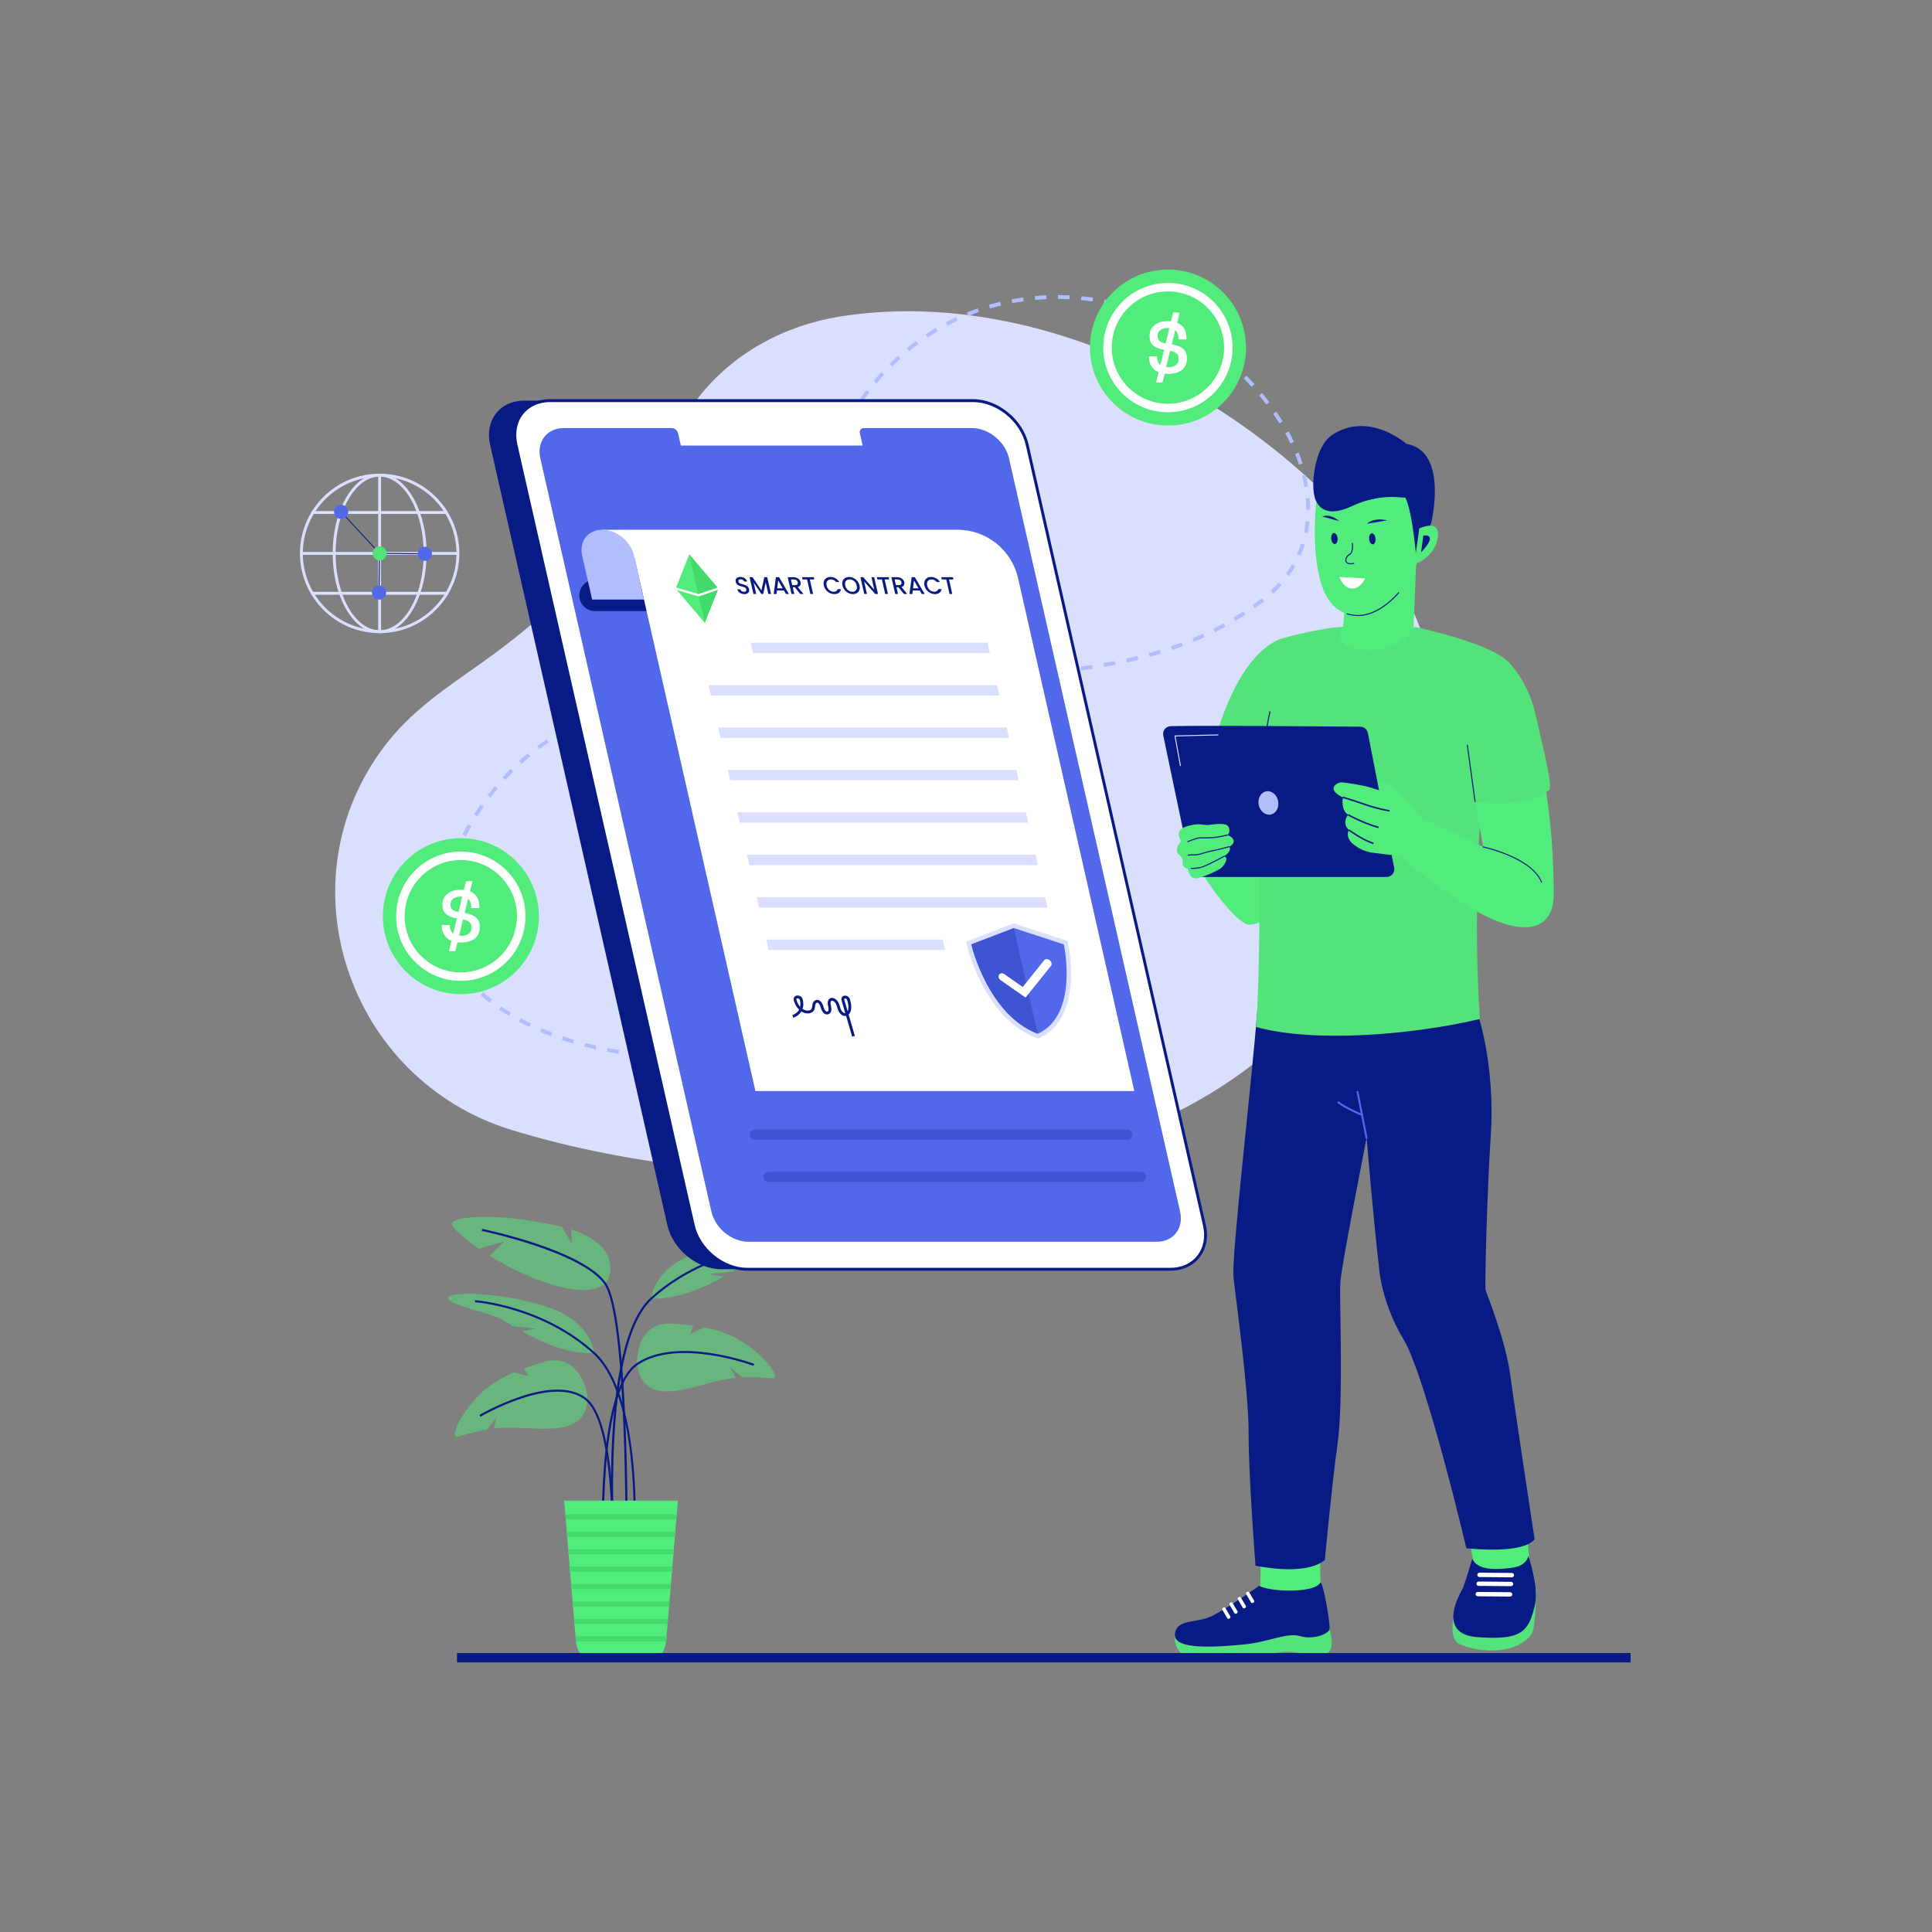 <svg xmlns="http://www.w3.org/2000/svg" viewBox="0 0 500 500" id="Manusesmartcontracttechnology"><rect x="0" y="0" width="500" height="500" fill="#808080" stroke="none"/><path fill="#dadffe" d="M270.53,299.31c-12.43,2.6-25.28,3.85-38.34,4.39c-33.15,1.38-67.99-1.54-99.77-11.26   c-42.3-12.93-59.92-64.4-32.53-99.83c7.98-10.32,18.56-16.36,28.8-24c12.06-9,23.1-19.36,31.6-31.85   c7.42-10.9,12.31-23.39,20.42-33.83c8.96-11.53,22.35-18.73,36.67-21.01c51.4-8.21,108.32,21.45,139.42,61.52   c34.27,44.14,5.04,104.23-34.55,133.51C306.35,288.71,288.9,295.48,270.53,299.31z" class="colordae4fe svgShape"></path><path fill="#68b57d" d="M156.59 332.14c-2.61 2.61-9.32 2.49-19.44-1.76-3.8-1.59-7.35-3.49-10.39-5.37l3.71-3.71-6.55 1.87c-4.4-3.02-7.14-5.69-7-6.54.25-1.54 9.62-3.16 26.84.47.58.12 1.14.25 1.68.39.96 1.64 2.5 4.26 2.5 4.26l-.09-3.57C160.56 322.32 158.43 330.3 156.59 332.14zM191.83 327.68c-.63.38-1.41.86-2.29 1.39l-6.04.69c0 0 2.06.35 3.73.65-4.81 2.71-11.69 5.9-18.7 5.67 0 0 .46-7.48 10.74-11.46 10.28-3.97 26.49-4.88 27.01-2.93C206.8 323.65 195.86 325.28 191.83 327.68zM200.46 356.56c-.37.37-3.59-.32-8.3-.08l-3.09-2.53 1.33 2.66c-1.56.15-3.26.42-5.04.86-8.2 2.02-18.94 6.44-20.5-4.43 0 0-.59-11 9.05-10.48 1.97.11 3.8.27 5.51.5l-.76 2.17 3.61-1.7h0c5.17 1.02 9.12 2.81 12.6 5.67C200 353.44 200.98 356.04 200.46 356.56z" class="color68b5a0 svgShape"></path><path fill="#081a84" d="M155.85,401.62c0-0.1-0.45-10.48,0.41-21.6c1.15-15,4-24.14,8.45-27.19c10.57-7.23,30.28,0.06,30.48,0.14       l-0.19,0.5c-0.2-0.07-19.65-7.27-29.99-0.2c-10.33,7.06-8.64,47.91-8.62,48.33L155.85,401.62z" class="color263156 svgShape"></path><path fill="#68b57d" d="M117.94,371.82c0.43,0.28,3.44-1.08,8.09-1.85l2.48-3.13l-0.73,2.88c1.56-0.19,3.27-0.29,5.1-0.24       c8.44,0.22,19.88,2.24,19.08-8.71c0,0-1.78-10.87-11.08-8.3c-1.9,0.53-3.66,1.08-5.27,1.67l1.2,1.96l-3.89-0.89l0,0       c-4.83,2.1-8.31,4.69-11.09,8.23C117.72,368.67,117.32,371.42,117.94,371.82z" class="color68b5a0 svgShape"></path><path fill="#081a84" d="M158.6,400.58c-0.01-0.13-0.94-13.23-0.21-27.66c0.98-19.43,4.33-31.89,9.96-37.04       c13.37-12.22,30.83-13.52,31-13.53l0.04,0.53c-0.17,0.01-17.45,1.3-30.68,13.39c-13.2,12.07-9.61,63.75-9.57,64.27       L158.6,400.58z" class="color263156 svgShape"></path><path fill="#68b57d" d="M130.47,341.81c0.63,0.38,1.41,0.86,2.29,1.39l6.04,0.69c0,0-2.06,0.35-3.73,0.65       c4.81,2.71,11.69,5.9,18.7,5.67c0,0-0.46-7.48-10.74-11.46c-10.28-3.97-26.49-4.88-27.01-2.93       C115.5,337.77,126.43,339.4,130.47,341.81z" class="color68b5a0 svgShape"></path><path fill="#081a84" d="M164.23,403.72l-0.53-0.04c0.03-0.41,3.09-41.21-10.11-53.28c-13.23-12.09-30.5-13.38-30.68-13.39       l0.04-0.53c0.17,0.01,17.63,1.31,31,13.53C167.34,362.25,164.26,403.31,164.23,403.72z" class="color263156 svgShape"></path><path fill="#081a84" d="M162.4,400.3l-0.53,0c0-0.6,0.45-59.65-5.5-68c-5.94-8.34-31.44-13.68-31.69-13.74l0.11-0.52       c1.06,0.22,25.96,5.44,32.02,13.95C162.86,340.48,162.42,397.86,162.4,400.3z" class="color263156 svgShape"></path><path fill="#081a84" d="M158.74,406.33l-0.53-0.02c0.02-0.37,1.58-37.03-6.64-43.91c-8.19-6.84-27.02,4.14-27.21,4.25l-0.27-0.46       c0.05-0.03,4.87-2.85,10.65-4.77c7.71-2.56,13.65-2.37,17.17,0.58C160.33,369.03,158.81,404.81,158.74,406.33z" class="color263156 svgShape"></path><path fill="#51ec7b" d="M175.44,388.36l-0.29,3.47v0.05l-0.12,1.32l-0.27,3.19l-0.1,1.22l-0.01,0.11l-0.13,1.59l-0.13,1.6       l-0.05,0.7l-0.01,0.05l-0.04,0.56l-0.15,1.75l-0.12,1.44l-0.11,1.32l-0.27,3.19l-0.11,1.32l-0.27,3.19l-0.11,1.31l-0.27,3.19       l-0.11,1.32l-0.27,3.19l-0.09,1.06c-0.01,0.1-0.01,0.18-0.02,0.27c-0.27,2.32-1.31,4.01-2.55,4.01H151.6       c-1.23,0-2.28-1.7-2.55-4.01c-0.01-0.09-0.01-0.17-0.02-0.27l-0.09-1.06l-0.27-3.19l-0.11-1.32l-0.27-3.19l-0.11-1.31       l-0.27-3.19l-0.11-1.32l-0.27-3.19l-0.11-1.32l-0.12-1.44l-0.15-1.75l-0.04-0.56v-0.05l-0.05-0.7l-0.14-1.6l-0.13-1.59       l-0.01-0.11l-0.1-1.22l-0.27-3.19l-0.11-1.32v-0.05l-0.29-3.47H175.44z" class="colorecc351 svgShape"></path><polygon fill="#42db6b" points="175.15 391.88 175.03 393.21 146.44 393.21 146.34 391.88" class="colordbaf42 svgShape"></polygon><polygon fill="#42db6b" points="174.76 396.4 174.67 397.62 174.66 397.72 146.82 397.72 146.81 397.62 146.71 396.4" class="colordbaf42 svgShape"></polygon><polygon fill="#42db6b" points="174.4 400.92 174.35 401.62 174.34 401.67 174.29 402.23 147.18 402.23 147.14 401.67 147.14 401.62 147.08 400.92" class="colordbaf42 svgShape"></polygon><polygon fill="#42db6b" points="174.03 405.42 173.92 406.74 147.55 406.74 147.45 405.42" class="colordbaf42 svgShape"></polygon><polygon fill="#42db6b" points="173.65 409.94 173.55 411.26 147.93 411.26 147.82 409.94" class="colordbaf42 svgShape"></polygon><polygon fill="#42db6b" points="173.28 414.45 173.17 415.77 148.3 415.77 148.19 414.45" class="colordbaf42 svgShape"></polygon><polygon fill="#42db6b" points="172.91 418.96 172.8 420.28 148.67 420.28 148.57 418.96" class="colordbaf42 svgShape"></polygon><path fill="#42db6b" d="M172.53,423.47l-0.09,1.06c-0.01,0.1-0.01,0.18-0.02,0.27h-23.38c-0.01-0.09-0.01-0.17-0.02-0.27     l-0.09-1.06H172.53z" class="colordbaf42 svgShape"></path><g fill="#0d6e27" class="color000000 svgShape"><path fill="#b2bdfd" d="M160.07,272.69c-0.98-0.15-1.98-0.32-2.98-0.5l0.18-0.98c0.99,0.19,1.97,0.35,2.94,0.5L160.07,272.69z    M154.14,271.58c-0.98-0.22-1.96-0.45-2.94-0.71l0.25-0.97c0.97,0.25,1.94,0.48,2.9,0.7L154.14,271.58z M148.3,270.07   c-0.96-0.29-1.92-0.59-2.88-0.91l0.32-0.95c0.94,0.32,1.89,0.62,2.84,0.9L148.3,270.07z M142.57,268.15   c-0.94-0.36-1.88-0.73-2.81-1.13l0.39-0.92c0.91,0.39,1.84,0.76,2.77,1.11L142.57,268.15z M137,265.78   c-0.92-0.44-1.83-0.9-2.7-1.37l0.47-0.88c0.86,0.46,1.75,0.91,2.66,1.35L137,265.78z M131.68,262.91   c-0.88-0.53-1.73-1.08-2.55-1.64l0.57-0.82c0.8,0.55,1.64,1.09,2.5,1.61L131.68,262.91z M126.69,259.48   c-0.81-0.64-1.59-1.29-2.32-1.95l0.67-0.74c0.71,0.65,1.48,1.29,2.27,1.91L126.69,259.48z M122.19,255.4   c-0.71-0.75-1.38-1.52-1.99-2.3l0.79-0.62c0.59,0.75,1.25,1.5,1.93,2.23L122.19,255.4z M118.43,250.63   c-0.55-0.86-1.06-1.75-1.51-2.64l0.89-0.45c0.44,0.87,0.93,1.72,1.46,2.55L118.43,250.63z M115.7,245.19   c-0.35-0.95-0.66-1.94-0.9-2.92l0.97-0.24c0.23,0.94,0.52,1.89,0.86,2.81L115.7,245.19z M114.24,239.28   c-0.13-1-0.2-2.02-0.22-3.04l1-0.02c0.02,0.98,0.09,1.97,0.21,2.93L114.24,239.28z M115.11,233.27l-1-0.08   c0.08-0.99,0.21-2,0.39-3.02l0.98,0.17C115.32,231.33,115.19,232.31,115.11,233.27z M116.13,227.45l-0.97-0.25   c0.25-0.93,0.53-1.88,0.86-2.82l0.98,0.23l-0.03,0.1C116.65,225.62,116.37,226.55,116.13,227.45z M118.04,221.84l-0.93-0.38   c0.38-0.93,0.78-1.86,1.21-2.77l0.91,0.42C118.81,220.01,118.41,220.93,118.04,221.84z M120.54,216.44l-0.89-0.46   c0.46-0.89,0.95-1.78,1.46-2.65l0.87,0.5C121.48,214.7,121,215.57,120.54,216.44z M123.52,211.29l-0.84-0.54   c0.54-0.85,1.1-1.69,1.68-2.51l0.82,0.57C124.61,209.63,124.06,210.45,123.52,211.29z M126.95,206.41l-0.79-0.61   c0.62-0.8,1.25-1.59,1.89-2.36l0.77,0.64C128.17,204.85,127.55,205.62,126.95,206.41z M130.77,201.85l-0.74-0.68   c0.68-0.74,1.39-1.48,2.09-2.18l0.71,0.71C132.14,200.39,131.45,201.11,130.77,201.85z M135,197.66l-0.67-0.74   c0.74-0.67,1.51-1.33,2.29-1.97l0.63,0.77C136.48,196.35,135.72,197,135,197.66z M139.59,193.88l-0.6-0.8   c0.81-0.6,1.63-1.19,2.46-1.76l0.56,0.83C141.2,192.7,140.38,193.28,139.59,193.88z M144.52,190.52l-0.53-0.85   c0.86-0.53,1.72-1.04,2.6-1.54l0.49,0.87C146.22,189.49,145.36,189.99,144.52,190.52z M149.71,187.59l-0.46-0.89   c0.9-0.46,1.8-0.9,2.71-1.32l0.42,0.91C151.48,186.7,150.59,187.14,149.71,187.59z M155.11,185.08l-0.39-0.92   c0.93-0.39,1.86-0.76,2.8-1.12l0.36,0.93C156.95,184.33,156.03,184.7,155.11,185.08z M160.68,182.96l-0.32-0.95   c0.95-0.32,1.9-0.63,2.87-0.93l0.29,0.96C162.57,182.33,161.62,182.64,160.68,182.96z M166.38,181.2l-0.27-0.96   c0.97-0.27,1.94-0.52,2.91-0.76l0.24,0.97C168.3,180.69,167.34,180.94,166.38,181.2z M172.17,179.76l-0.22-0.98   c0.98-0.22,1.96-0.42,2.95-0.62l0.19,0.98C174.12,179.35,173.15,179.55,172.17,179.76z M178.04,178.61l-0.17-0.99   c0.99-0.17,1.98-0.33,2.97-0.49l0.15,0.99C180,178.27,179.02,178.44,178.04,178.61z M183.94,177.69l-0.13-0.99   c0.99-0.13,1.99-0.26,2.98-0.38l0.12,0.99C185.92,177.43,184.93,177.56,183.94,177.69z M189.89,176.99l-0.1-1c1-0.1,2-0.2,3-0.29   l0.09,1C191.88,176.79,190.88,176.88,189.89,176.99z M195.86,176.45l-0.08-1c1-0.08,2-0.15,3-0.21l0.07,1   C197.85,176.3,196.86,176.37,195.86,176.45z M201.84,176.05l-0.06-1c1-0.06,2.01-0.11,3.01-0.16l0.05,1   C203.84,175.95,202.84,176,201.84,176.05z M207.84,175.76l-0.04-1c0.86-0.04,1.71-0.07,2.56-0.1l0.44-0.02l0.04,1l-0.44,0.02   C209.54,175.69,208.69,175.72,207.84,175.76z M213.82,175.55l-0.03-1c1-0.03,2-0.05,3-0.06l0.02,1   C215.81,175.51,214.82,175.53,213.82,175.55z M219.81,175.45l-0.01-1c1-0.01,2-0.02,3-0.02l0,1   C221.81,175.43,220.81,175.43,219.81,175.45z M240.81,175.44l-3,0l0-1l3,0V175.44z M243.8,175.43l0-1c1,0,2-0.01,3-0.02l0.01,1   C245.8,175.42,244.8,175.43,243.8,175.43z M234.81,175.43l-3-0.01l0-1l2.95,0.01L234.81,175.43z M228.81,175.41l-1.58,0l-1.42,0   l0-1l1.42,0l1.58,0V175.41z M249.8,175.38l-0.01-1c1-0.01,2-0.03,3-0.05l0.02,1C251.81,175.35,250.8,175.37,249.8,175.38z    M255.81,175.26l-0.03-1c1-0.03,2-0.06,2.99-0.1l0.04,1C257.81,175.2,256.81,175.23,255.81,175.26z M261.82,175.04l-0.05-1   c1-0.05,2-0.1,2.99-0.16l0.06,1C263.82,174.94,262.82,174.99,261.82,175.04z M267.82,174.69l-0.07-1c1-0.07,1.99-0.15,2.99-0.23   l0.08,1C269.83,174.54,268.83,174.62,267.82,174.69z M273.82,174.19l-0.1-1c1-0.1,1.99-0.2,2.98-0.32l0.11,0.99   C275.82,173.98,274.83,174.09,273.82,174.19z M279.81,173.5l-0.13-0.99c0.99-0.13,1.98-0.27,2.97-0.42l0.15,0.99   C281.81,173.22,280.81,173.36,279.81,173.5z M285.77,172.59l-0.17-0.99c0.99-0.17,1.97-0.35,2.95-0.54l0.19,0.98   C287.75,172.24,286.76,172.42,285.77,172.59z M291.69,171.43l-0.21-0.98c0.98-0.21,1.95-0.44,2.91-0.68l0.24,0.97   C293.66,170.99,292.68,171.22,291.69,171.43z M297.55,169.99l-0.27-0.96c0.96-0.27,1.92-0.54,2.87-0.83l0.29,0.96   C299.49,169.44,298.52,169.72,297.55,169.99z M303.32,168.22l-0.32-0.95c0.94-0.32,1.88-0.65,2.81-1l0.35,0.94   C305.22,167.56,304.28,167.9,303.32,168.22z M308.97,166.1l-0.38-0.92c0.92-0.38,1.83-0.78,2.74-1.19l0.41,0.91   C310.82,165.32,309.9,165.72,308.97,166.1z M314.46,163.6l-0.45-0.89c0.89-0.44,1.77-0.9,2.64-1.38l0.48,0.88   C316.25,162.68,315.36,163.15,314.46,163.6z M319.74,160.7l-0.51-0.86c0.85-0.51,1.69-1.04,2.52-1.58l0.55,0.84   C321.45,159.65,320.6,160.19,319.74,160.7z M324.78,157.39l-0.58-0.81c0.8-0.58,1.6-1.17,2.38-1.78l0.62,0.79   C326.4,156.21,325.6,156.81,324.78,157.39z M329.52,153.62l-0.68-0.74c0.73-0.67,1.43-1.38,2.07-2.1l0.75,0.67   C330.99,152.2,330.27,152.93,329.52,153.62z M333.58,149.08l-0.81-0.59c0.58-0.8,1.12-1.63,1.6-2.47l0.87,0.5   C334.74,147.39,334.18,148.26,333.58,149.08z M336.61,143.8l-0.92-0.4c0.39-0.89,0.74-1.82,1.03-2.76l0.95,0.3   C337.37,141.91,337.01,142.88,336.61,143.8z M338.44,137.98l-0.98-0.2c0.19-0.95,0.34-1.93,0.44-2.92l0.99,0.1   C338.79,135.98,338.64,137,338.44,137.98z M339.05,131.93h-1l0-0.2c0-0.91-0.04-1.84-0.12-2.76l1-0.08   c0.08,0.95,0.12,1.91,0.12,2.85L339.05,131.93z M337.57,126.03c-0.16-0.95-0.36-1.93-0.6-2.9l0.97-0.24c0.24,1,0.45,2,0.61,2.98   L337.57,126.03z M336.17,120.28c-0.3-0.92-0.64-1.86-1.01-2.79l0.93-0.37c0.38,0.95,0.72,1.91,1.03,2.85L336.17,120.28z    M333.98,114.77c-0.42-0.89-0.88-1.77-1.35-2.64l0.88-0.48c0.49,0.89,0.95,1.79,1.38,2.7L333.98,114.77z M331.12,109.57   l-0.34-0.54c-0.42-0.66-0.86-1.3-1.3-1.94l0.82-0.57c0.45,0.65,0.89,1.3,1.32,1.97l0.35,0.55L331.12,109.57z M327.72,104.68   c-0.6-0.79-1.22-1.57-1.85-2.33l0.77-0.64c0.64,0.77,1.26,1.56,1.88,2.37L327.72,104.68z M223.25,103.95l-0.82-0.57   c0.58-0.83,1.18-1.65,1.78-2.44l0.79,0.61C224.41,102.33,223.82,103.13,223.25,103.95z M323.92,100.09   c-0.67-0.74-1.35-1.46-2.04-2.17l0.71-0.7c0.7,0.72,1.39,1.45,2.07,2.2L323.92,100.09z M226.86,99.22l-0.77-0.64   c0.65-0.78,1.32-1.54,1.99-2.27l0.74,0.68C228.16,97.71,227.5,98.46,226.86,99.22z M319.75,95.84c-0.73-0.68-1.47-1.34-2.22-1.99   l0.65-0.76c0.76,0.65,1.51,1.33,2.25,2.02L319.75,95.84z M230.89,94.84l-0.7-0.71c0.72-0.71,1.46-1.41,2.2-2.08l0.67,0.74   C232.33,93.46,231.6,94.14,230.89,94.84z M315.22,91.96c-0.78-0.62-1.58-1.21-2.38-1.79l0.58-0.81c0.82,0.59,1.62,1.19,2.42,1.82   L315.22,91.96z M235.31,90.87l-0.63-0.77c0.78-0.63,1.58-1.26,2.39-1.85l0.59,0.8C236.87,89.63,236.08,90.24,235.31,90.87z    M310.38,88.48c-0.83-0.55-1.68-1.07-2.53-1.58l0.51-0.86c0.86,0.52,1.72,1.05,2.56,1.6L310.38,88.48z M240.1,87.34l-0.55-0.83   c0.84-0.56,1.7-1.1,2.56-1.61l0.51,0.86C241.77,86.26,240.92,86.79,240.1,87.34z M305.25,85.44c-0.88-0.47-1.76-0.92-2.66-1.35   l0.44-0.9c0.91,0.44,1.8,0.9,2.69,1.37L305.25,85.44z M245.21,84.3l-0.47-0.88c0.88-0.47,1.79-0.92,2.71-1.34l0.42,0.91   C246.98,83.4,246.08,83.84,245.21,84.3z M299.89,82.85c-0.92-0.39-1.84-0.77-2.76-1.12l0.36-0.93c0.94,0.36,1.87,0.74,2.8,1.13   L299.89,82.85z M250.6,81.79l-0.38-0.93c0.93-0.38,1.88-0.73,2.83-1.06l0.33,0.94C252.45,81.07,251.51,81.42,250.6,81.79z    M294.32,80.73c-0.94-0.31-1.89-0.6-2.85-0.87l0.27-0.96c0.97,0.27,1.94,0.57,2.89,0.89L294.32,80.73z M256.21,79.84l-0.28-0.96   c0.97-0.28,1.95-0.55,2.92-0.78l0.23,0.97C258.13,79.3,257.16,79.56,256.21,79.84z M288.58,79.11c-0.97-0.23-1.94-0.43-2.92-0.62   l0.19-0.98c0.99,0.19,1.98,0.4,2.96,0.63L288.58,79.11z M261.99,78.45l-0.19-0.98c0.98-0.19,1.99-0.35,2.98-0.49l0.14,0.99   C263.95,78.1,262.96,78.26,261.99,78.45z M282.73,78.01c-0.98-0.14-1.97-0.26-2.96-0.35l0.1-1c1,0.1,2.01,0.22,3,0.36   L282.73,78.01z M267.89,77.62l-0.09-1c1-0.09,2.01-0.16,3.02-0.2l0.04,1C269.86,77.47,268.87,77.53,267.89,77.62z M276.81,77.45   c-0.99-0.05-1.99-0.08-2.98-0.08l0-1c1,0,2.02,0.03,3.02,0.08L276.81,77.45z" class="colorb2c2fd svgShape"></path></g><g fill="#0d6e27" class="color000000 svgShape"><path fill="#081a84" d="M259.12,115.1L305,317.07c1.43,6.3-2.52,11.4-8.81,11.4H186.7c-6.3,0-12.56-5.11-13.99-11.4l-45.88-201.99      c-1.43-6.3,2.52-11.4,8.81-11.4h29.01c2.58,0,48.89,0,51.47,0h29C251.42,103.68,257.69,108.79,259.12,115.1z" class="color263156 svgShape"></path><path fill="#ffffff" d="M265.83,115.1l45.87,201.98c1.43,6.3-2.52,11.4-8.81,11.4H193.4c-6.3,0-12.56-5.11-13.99-11.4      l-45.88-201.99c-1.43-6.3,2.52-11.4,8.81-11.4h29.01c2.58,0,48.89,0,51.47,0h29C258.13,103.68,264.4,108.79,265.83,115.1z" class="colorffffff svgShape"></path><path fill="#081a84" d="M302.89,328.85H193.4c-6.45,0-12.89-5.25-14.36-11.7l-45.88-201.99c-0.73-3.21-0.14-6.23,1.66-8.48      c1.74-2.18,4.41-3.38,7.52-3.38h109.48c6.46,0,12.91,5.25,14.37,11.71l45.87,201.98c0.73,3.21,0.14,6.23-1.66,8.48      C308.67,327.65,306,328.85,302.89,328.85z M142.34,104.06c-2.88,0-5.34,1.1-6.93,3.1c-1.66,2.07-2.19,4.86-1.52,7.85      l45.88,201.99c1.39,6.13,7.51,11.11,13.63,11.11h109.49c2.88,0,5.34-1.1,6.93-3.1c1.66-2.07,2.19-4.86,1.52-7.85l-45.87-201.98      c-1.39-6.13-7.51-11.12-13.64-11.12H142.34z" class="color263156 svgShape"></path><g fill="#0d6e27" class="color000000 svgShape"><path fill="#5268eb" d="M261.13,118.61l44.28,194.95c0.98,4.31-1.73,7.81-6.04,7.81H193.69c-4.31,0-8.61-3.5-9.58-7.81      l-44.28-194.96c-0.98-4.3,1.73-7.81,6.04-7.81h28c0.72,0,1.44,0.59,1.61,1.32l0.73,3.2h47.05l-0.73-3.2      c-0.17-0.73,0.29-1.32,1.02-1.32h27.99C255.84,110.78,260.15,114.29,261.13,118.61z" class="color6f52eb svgShape"></path></g></g><g fill="#0d6e27" class="color000000 svgShape"><path fill="#081a84" d="M255.33,158.15H154c-2.25,0-4.07-1.82-4.07-4.07v0c0-2.25,1.82-4.07,4.07-4.07h101.33   c2.25,0,4.07,1.82,4.07,4.07v0C259.4,156.33,257.58,158.15,255.33,158.15z" class="color263156 svgShape"></path></g><g fill="#0d6e27" class="color000000 svgShape"><path fill="#ffffff" d="M162.57,137.1h-6.71l3.89,7.08c0,0,6.53,0.34,6.67,0.39s0.25-3.44,0.13-3.78     C166.42,140.44,162.57,137.1,162.57,137.1z" class="colorffffff svgShape"></path><path fill="#ffffff" d="M293.56,282.36H195.5L162.57,137.1h85.21c7.52,0,14.03,5.2,15.69,12.53L293.56,282.36z" class="colorffffff svgShape"></path><path fill="#081a84" d="M192.65 153.76c-.87 0-1.64-.47-1.82-1.24h.76c.11.36.43.64.92.64.5 0 .72-.27.64-.64-.24-1.05-2.39-.37-2.75-1.97-.17-.76.32-1.24 1.21-1.24.83 0 1.52.44 1.75 1.18h-.79c-.09-.29-.41-.56-.86-.57-.42-.01-.69.19-.59.61.22.98 2.38.37 2.74 1.96C194 153.14 193.61 153.76 192.65 153.76zM193.99 149.38h.77l2.29 3.41.75-3.41h.76l.99 4.34h-.71l-.67-2.98-.65 2.98h-.49l-2-2.98.67 2.98h-.71L193.99 149.38zM202.9 152.83h-1.82l-.11.89h-.74l.57-4.35h.82l2.54 4.35h-.75L202.9 152.83zM201.4 150.23l-.25 2.02h1.42L201.4 150.23zM205.35 149.38c1.03 0 1.67.59 1.83 1.3.12.51-.03 1.06-.72 1.24l1.48 1.8h-.85l-1.39-1.74h-.54l.39 1.74h-.71l-.98-4.34H205.35zM205.48 149.96h-.79l.33 1.46h.79c.56 0 .74-.31.64-.74C206.35 150.24 206.04 149.96 205.48 149.96zM207.57 149.38h3.03l.13.58h-1.15l.85 3.76h-.71l-.85-3.76h-1.16L207.57 149.38zM214.91 149.32c.91 0 1.79.46 2.31 1.31h-.85c-.34-.46-.8-.68-1.32-.68-.86 0-1.35.61-1.12 1.59.22.98.99 1.6 1.85 1.6.52 0 .88-.22 1.01-.68h.85c-.14.85-.82 1.3-1.72 1.3-1.22 0-2.42-.91-2.72-2.22C212.9 150.24 213.69 149.32 214.91 149.32zM220.74 153.76c-1.22 0-2.42-.92-2.72-2.22-.29-1.3.49-2.22 1.71-2.22 1.24 0 2.42.92 2.72 2.22C222.75 152.84 221.98 153.76 220.74 153.76zM220.6 153.15c.86 0 1.34-.62 1.12-1.61-.22-.98-.99-1.59-1.85-1.59s-1.35.61-1.12 1.59C218.98 152.52 219.74 153.15 220.6 153.15zM226.23 149.37l.99 4.35h-.71l-2.88-3.24.74 3.24h-.71l-.99-4.35h.71l2.88 3.24-.73-3.24H226.23zM226.94 149.38h3.03l.13.58h-1.15l.85 3.76h-.71l-.85-3.76h-1.16L226.94 149.38zM232.19 149.38c1.03 0 1.67.59 1.83 1.3.12.51-.03 1.06-.72 1.24l1.48 1.8h-.85l-1.39-1.74h-.54l.39 1.74h-.71l-.99-4.34H232.19zM232.32 149.96h-.79l.33 1.46h.79c.56 0 .74-.31.64-.74C233.19 150.24 232.88 149.96 232.32 149.96zM238.04 152.83h-1.82l-.11.89h-.74l.57-4.35h.82l2.54 4.35h-.75L238.04 152.83zM236.54 150.23l-.25 2.02h1.42L236.54 150.23zM240.95 149.32c.91 0 1.79.46 2.31 1.31h-.86c-.33-.46-.8-.68-1.32-.68-.86 0-1.35.61-1.12 1.59s.99 1.6 1.85 1.6c.52 0 .88-.22 1.01-.68h.86c-.14.85-.82 1.3-1.72 1.3-1.22 0-2.42-.91-2.72-2.22C238.95 150.24 239.73 149.32 240.95 149.32zM243.59 149.38h3.03l.13.58h-1.15l.85 3.76h-.71l-.85-3.76h-1.16L243.59 149.38z" class="color263156 svgShape"></path><g fill="#0d6e27" class="color000000 svgShape"><polygon fill="#dadffe" points="256.17 169.02 194.88 169.02 194.27 166.34 255.56 166.34" class="colordae4fe svgShape"></polygon><polygon fill="#dadffe" points="258.65 179.99 183.99 179.99 183.38 177.32 258.05 177.32" class="colordae4fe svgShape"></polygon><polygon fill="#dadffe" points="261.14 190.97 186.48 190.97 185.87 188.29 260.54 188.29" class="colordae4fe svgShape"></polygon><polygon fill="#dadffe" points="263.63 201.94 188.97 201.94 188.36 199.26 263.02 199.26" class="colordae4fe svgShape"></polygon><polygon fill="#dadffe" points="266.12 212.91 191.45 212.91 190.85 210.24 265.51 210.24" class="colordae4fe svgShape"></polygon><polygon fill="#dadffe" points="268.61 223.89 193.94 223.89 193.33 221.21 268 221.21" class="colordae4fe svgShape"></polygon><polygon fill="#dadffe" points="271.09 234.86 196.43 234.86 195.82 232.19 270.49 232.19" class="colordae4fe svgShape"></polygon><polygon fill="#dadffe" points="244.56 245.84 198.92 245.84 198.31 243.16 243.95 243.16" class="colordae4fe svgShape"></polygon></g><g fill="#0d6e27" class="color000000 svgShape"><polygon fill="#51ec7b" points="185.76 152.71 182.39 161.18 175.18 152.71 180.85 154.38" class="colorecc351 svgShape"></polygon><polygon fill="#51ec7b" points="185.67 152.04 180.7 153.72 174.97 152.04 178.37 143.46" class="colorecc351 svgShape"></polygon><polygon fill="#42db6b" points="180.85 154.38 185.76 152.71 182.39 161.18" class="colordbaf42 svgShape"></polygon><polygon fill="#42db6b" points="185.67 152.04 180.7 153.72 178.37 143.46" class="colordbaf42 svgShape"></polygon></g><g fill="#0d6e27" class="color000000 svgShape"><path fill="#081a84" d="M220.54,268.29l-1.57-5.37c-0.22,0.04-0.44,0.03-0.67-0.04c-0.6-0.18-1.14-0.76-1.43-1.55     c-0.08-0.21-0.14-0.43-0.21-0.64c-0.1-0.35-0.2-0.68-0.36-0.98c-0.26-0.46-0.75-0.8-1.05-0.73c-0.29,0.06-0.32,0.51-0.3,0.77     c0.02,0.19,0.06,0.38,0.1,0.58c0.06,0.32,0.13,0.66,0.12,0.99c-0.02,0.4-0.2,0.78-0.49,1c-0.24,0.19-0.54,0.26-0.84,0.2     c-0.64-0.12-1.14-0.73-1.43-1.77c-0.21-0.74-0.52-1.19-0.86-1.26c-0.36-0.07-0.53,0.45-0.53,0.47     c-0.04,0.16-0.06,0.32-0.08,0.49c-0.04,0.3-0.08,0.6-0.22,0.89c-0.19,0.4-0.53,0.69-1,0.83c-0.65,0.21-1.49,0.09-2.17-0.3     c-0.06-0.03-0.12-0.07-0.17-0.11c-0.46,0.77-1.19,1.36-2.1,1.62l-0.2-0.7c0.76-0.22,1.37-0.72,1.73-1.38     c-0.61-0.59-1.09-1.39-1.34-2.28l-0.03-0.12c-0.15-0.58,0.13-1.09,0.68-1.23c0.61-0.16,1.41,0.16,1.62,0.97     c0.13,0.49,0.18,0.97,0.16,1.43c-0.02,0.36-0.09,0.7-0.2,1.02c0.08,0.05,0.15,0.1,0.23,0.15c0.5,0.29,1.12,0.38,1.58,0.24     c0.18-0.06,0.43-0.18,0.55-0.45c0.09-0.19,0.12-0.42,0.15-0.68c0.03-0.2,0.05-0.4,0.1-0.58c0.19-0.71,0.76-1.12,1.38-0.99     c0.65,0.13,1.13,0.73,1.42,1.78c0.12,0.43,0.39,1.16,0.86,1.25c0.1,0.02,0.18,0,0.25-0.06c0.12-0.09,0.2-0.27,0.21-0.46     c0.01-0.25-0.04-0.52-0.1-0.81c-0.04-0.22-0.09-0.44-0.11-0.65c-0.07-0.8,0.26-1.41,0.86-1.55c0.72-0.16,1.49,0.44,1.85,1.08     c0.21,0.38,0.32,0.76,0.43,1.13c0.06,0.2,0.11,0.39,0.19,0.59c0.17,0.45,0.51,0.97,0.96,1.11c0.09,0.03,0.18,0.04,0.25,0.03     l-0.96-3.29c-0.16-0.55,0.08-1.05,0.59-1.21c0.55-0.17,1.29,0.09,1.54,0.83c0.33,0.96,0.44,1.87,0.33,2.71     c-0.07,0.53-0.3,1.01-0.63,1.32l1.61,5.52L220.54,268.29z M218.73,258.4c-0.04,0-0.08,0.01-0.12,0.02     c-0.09,0.03-0.18,0.09-0.11,0.31l0.87,2.98c0.08-0.16,0.14-0.35,0.16-0.54c0.09-0.72,0-1.52-0.3-2.37     C219.14,258.5,218.91,258.4,218.73,258.4z M206.41,258.36c-0.04,0-0.09,0.01-0.13,0.02c-0.12,0.03-0.22,0.09-0.16,0.34     l0.03,0.11c0.18,0.65,0.51,1.25,0.92,1.72c0.04-0.17,0.06-0.34,0.07-0.52c0.02-0.38-0.02-0.79-0.13-1.2     C206.92,258.5,206.64,258.36,206.41,258.36z" class="color263156 svgShape"></path></g><g fill="#0d6e27" class="color000000 svgShape"><path fill="#5268eb" d="M268.43,268.12l-0.13-0.08c-5.37-2.04-10.12-6.77-13.69-13.65c-2.68-5.17-3.75-9.66-3.79-9.85l-0.12-0.49       l11.64-4.46l0.23,0.05l13.24,4.32l0.07,0.32c0.04,0.19,1.01,4.7,0.67,9.89c-0.46,6.99-3.13,11.79-7.72,13.89l-0.12,0.05       H268.43z" class="color6f52eb svgShape"></path><path fill="#dadffe" d="M262.39,240.19l12.93,4.22c0,0,3.99,18.23-6.73,23.13h0c-0.01-0.01-0.02-0.01-0.04-0.02        c-12.92-4.92-17.17-23.11-17.17-23.11l10.98-4.21L262.39,240.19 M262.37,238.97l-0.38,0.14l-0.03,0.01l-11,4.22l-0.94,0.36        l0.23,0.98c0.04,0.19,1.13,4.75,3.84,9.98c3.62,6.99,8.46,11.8,13.98,13.93l0.2,0.12h0.31h0.25l0.23-0.1        c4.8-2.19,7.58-7.16,8.06-14.38c0.35-5.27-0.64-9.86-0.68-10.05l-0.14-0.65l-0.63-0.21l-12.93-4.22L262.37,238.97        L262.37,238.97z" class="colordae4fe svgShape"></path><path fill="#3f54d1" d="M262.35,240.2l6.19,27.32c-12.92-4.92-17.17-23.11-17.17-23.11L262.35,240.2z" class="color543fd1 svgShape"></path><g fill="#0d6e27" class="color000000 svgShape"><path fill="#ffffff" d="M265.41,258.17l-6.4-4.47c-0.52-0.36-0.72-1-0.46-1.44c0.26-0.43,0.89-0.49,1.41-0.13l4.72,3.3l5.55-6.92       c0.32-0.39,0.96-0.38,1.45,0.02c0.48,0.4,0.62,1.05,0.31,1.44L265.41,258.17z" class="colorffffff svgShape"></path></g></g><g fill="#0d6e27" class="color000000 svgShape"><path fill="#b2bdfd" d="M153.24,155.16h13.42l-2.57-11.35c-0.84-3.71-4.52-6.71-8.23-6.71h0c-3.71,0-6.03,3-5.19,6.71L153.24,155.16    z" class="colorb2c2fd svgShape"></path></g></g><g fill="#0d6e27" class="color000000 svgShape"><path fill="#51ec7b" d="M343.09 219.58c-12.54 1.97-34.01 7.22-34.01 7.22.84-12.83 2.38-22.98 4.28-31.02 6.76-28.59 20-30.36 20-30.36l9.81 4.98 11.36 4.82C354.53 175.21 355.64 217.6 343.09 219.58zM348.81 318.25c-.73 7.51-3.74 20.98-4.14 24.59-.22 1.94.94 14.53.7 21.42-.59 17.05-4.83 36.31-3.44 46.63 0 0-12.58 7.44-17.22 3.9 2.44.9 1.21-16.03 1.21-22.53 0-40.61-3.84-41.43-4.48-49.53-.48-6.04.39-21.44.79-29.01C326.48 316.06 345 318.68 348.81 318.25zM357.21 300.4c2.13 13.56 1.46 24.73 1.73 26.54.77 5.15 10.38 22.27 12.48 29.83 3.93 14.21 11.53 56.18 11.53 56.18l12.88-9.43c0 0-5.39-53.3-10.36-61.99-1.32-2.31-1.52-13.4-1.23-17.67.28-4.28.35-18.57.35-18.57.06-.89.1-1.76.14-2.63C380.26 303.56 366.42 301.87 357.21 300.4z" class="colorecc351 svgShape"></path><path fill="#54e27a" d="M397.54,411.33c0,0-0.04,9.81-1.11,11.44c-3.63,5.48-13.48,5.08-18.65,2.74c-3.26-1.48-1.3-8.33-1.3-8.33      l0,0L397.54,411.33z" class="colore25469 svgShape"></path><path fill="#081a84" d="M381.04,403.41c0,0-2.11,6.97-2.5,7.73c-0.39,0.76-7.2,11.78,3.87,12.56c11.06,0.78,13.3-1.07,14.89-8.69      c0.92-4.4-1.76-12.37-1.76-12.37s-0.27,2.51-3.97,3.05C385.09,406.63,382.07,405.68,381.04,403.41z" class="color263156 svgShape"></path><path fill="#ffffff" d="M382.89 408.14l8.38.07c.31 0 .57-.25.57-.56l0 0c0-.31-.25-.57-.56-.57L382.9 407c-.31 0-.57.25-.57.56l0 0C382.33 407.88 382.58 408.13 382.89 408.14zM382.67 410.43l8.38.07c.31 0 .57-.25.57-.56l0 0c0-.31-.25-.57-.56-.57l-8.38-.07c-.31 0-.57.25-.57.56l0 0C382.1 410.17 382.36 410.42 382.67 410.43zM382.44 413.12l8.38.07c.31 0 .57-.25.57-.56l0 0c0-.31-.25-.57-.56-.57l-8.38-.07c-.31 0-.57.25-.57.56l0 0C381.88 412.86 382.13 413.12 382.44 413.12z" class="colorffffff svgShape"></path><path fill="#081a84" d="M390.84,355.77c-1.17-8.78-6.07-20.97-6.36-21.85c-0.3-0.88,0.47-27.52,1.3-39.45     c1.36-19.62-3.72-33.29-3.72-33.29l-17.81-13.92l-38.86,14.2c-1.29,17.34-6.74,63.65-6.16,69.11     c0.58,5.46,3.96,29.58,3.91,40.27c-0.05,10.68,1.78,34.35,1.78,34.35s12.82,2.85,17.95-1.47c0,0,1.94-20.72,3.21-29.37     c1.76-12,0.47-37.95,0.81-42.58c0.34-4.62,6.79-37.31,6.79-37.31s1.68,20.27,3.18,33.34c0,0,0.46,8.99,6.34,18.77     c5.82,9.67,16.3,54.12,16.3,54.12c15.83,1.54,17.65-2.35,17.65-2.35S392.01,364.55,390.84,355.77z" class="color263156 svgShape"></path><path fill="#5268eb" d="M353.66,294.73c-0.12,0-0.22-0.08-0.25-0.2l-2.33-11.88c-0.03-0.14,0.06-0.27,0.2-0.29     c0.13-0.03,0.27,0.06,0.29,0.2l2.33,11.88c0.03,0.14-0.06,0.27-0.2,0.29C353.69,294.73,353.67,294.73,353.66,294.73z" class="color6f52eb svgShape"></path><g fill="#0d6e27" class="color000000 svgShape"><path fill="#5268eb" d="M352.5,288.79c-0.03,0-0.06-0.01-0.1-0.02c-0.18-0.07-4.41-1.83-6.21-3.31c-0.11-0.09-0.12-0.25-0.03-0.35     c0.09-0.1,0.24-0.12,0.35-0.03c1.74,1.43,6.04,3.21,6.08,3.23c0.13,0.05,0.19,0.2,0.14,0.33     C352.69,288.73,352.59,288.79,352.5,288.79z" class="color6f52eb svgShape"></path></g><g fill="#0d6e27" class="color000000 svgShape"><path fill="#54e27a" d="M304.07,422.98c0,0-1.01,5.85,5.87,6.55c6.88,0.69,11.71,0.33,15.27-0.44s5.55-1.89,9.29-1.57      s7.56,1.87,9.44-0.03c1.54-1.56,0.13-5.82,0.13-5.82l-20.61,0.1L304.07,422.98z" class="colore25469 svgShape"></path><path fill="#081a84" d="M325.86,410.41c0,0-8.17,5.82-12.19,7.81c-4.02,1.98-9.24,0.6-9.6,4.76c-0.36,4.15,10.99,3.24,17.63,2.63      s11.3-3.21,14.78-2.18c3.48,1.03,7.35-0.62,7.6-1.77s-1.43-11.23-2.31-12.2c0,0-0.49,1.99-7.03,2.16      C328.2,411.79,325.86,410.41,325.86,410.41z" class="color263156 svgShape"></path><path fill="#ffffff" d="M318.25 418.84l-.1.06c-.19.11-.44.05-.55-.14l-1.24-2.11c-.11-.19-.05-.44.14-.55l.1-.06c.19-.11.44-.05.55.14l1.24 2.11C318.5 418.48 318.44 418.73 318.25 418.84zM320.1 417.53l-.1.06c-.19.11-.44.05-.55-.14l-1.24-2.11c-.11-.19-.05-.44.14-.55l.1-.06c.19-.11.44-.05.55.14l1.24 2.11C320.35 417.16 320.29 417.41 320.1 417.53zM322.26 416.13l-.1.06c-.19.11-.44.05-.55-.14l-1.24-2.11c-.11-.19-.05-.44.14-.55l.1-.06c.19-.11.44-.05.55.14l1.24 2.11C322.52 415.77 322.45 416.02 322.26 416.13zM324.4 414.76l-.1.06c-.19.11-.44.05-.55-.14l-1.24-2.11c-.11-.19-.05-.44.14-.55l.1-.06c.19-.11.44-.05.55.14l1.24 2.11C324.65 414.4 324.59 414.64 324.4 414.76z" class="colorffffff svgShape"></path></g><g fill="#0d6e27" class="color000000 svgShape"><path fill="#51ec7b" d="M365.77,164.34c-0.03-0.28,0.86-21.13,0.84-21.4c0,0-1.37-0.09-1.37-0.09c-5.24,2.24-11.52,5.83-16.76,8.07     c0,0.01-0.88,11.29-0.88,11.29s-6.54,5.28-6.57,6.44C340.91,172.72,361.95,184.58,365.77,164.34z" class="colorecc351 svgShape"></path><path fill="#51ec7b" d="M340.35,140.88c0.48,8.99,2.46,18.26,11.07,18.41c6.01,0.11,13.06-7.05,15.61-14.28        c1.31-3.73,2.5-6.98,2.92-9.52c0.33-2,0.45-3.27,0.45-3.27l-0.69-4.59l-0.41-2.69c0,0-1.62-1.85-3.43-3.93        c-2.26-2.6-6.83-0.19-6.88-0.35c-0.07-0.24-11.56-3.91-16.07,0.16c-0.02,0.01-0.02,0.02-0.02,0.03        c-0.41,0.37-0.75,0.76-0.99,1.18c-0.2,0.35-0.33,0.71-0.4,1.08c-0.12,0.73-0.28,1.82-0.47,3.2        c-0.07,0.58-0.16,1.21-0.23,1.89c-0.12,1.13-0.24,2.38-0.34,3.7C340.27,134.67,340.19,137.78,340.35,140.88z" class="colorecc351 svgShape"></path><path fill="#081a84" d="M351.56 159.43c-.05 0-.09 0-.14 0-1.01-.02-1.96-.16-2.83-.43-.07-.02-.11-.1-.09-.17.02-.07.1-.11.17-.09.85.26 1.77.4 2.75.42.04 0 .09 0 .13 0 3.25 0 7.01-2.13 10.34-5.86.05-.06.14-.06.19-.01.06.05.06.14.01.19C358.72 157.27 354.89 159.43 351.56 159.43zM370.36 135.48c0 0 4.67-18.7-6.37-20.61 0 0-9.49-8.46-19-2.46-4.56 2.88-5.27 11.27-5.1 13.99.11 1.71.54 3.19.77 3.14.65-.14.99-1.78 3.12-.89 8.63 3.61 17.15-2.45 19.41-.55 2.26 1.9 3.51 17.94 3.51 17.94S368.28 139.11 370.36 135.48z" class="color263156 svgShape"></path><path fill="#081a84" d="M340.49,129.37c0.85,2.13,3.13,4.55,9.41,1.61c9.72-4.56,15.35-0.69,15.32-2.98        c-0.03-2.29-5.68-4.06-12.62-3.96C345.66,124.14,339.68,127.34,340.49,129.37z" class="color263156 svgShape"></path><path fill="#51ec7b" d="M367.31,136.76c0,0,5.59-2.71,4.76,2.47c-0.83,5.18-6.05,6.81-6.05,6.81L367.31,136.76z" class="colorecc351 svgShape"></path><path fill="#081a84" d="M368.36,138.59c0,0,4.2-0.71-0.59,4.36L368.36,138.59z" class="color263156 svgShape"></path><g fill="#0d6e27" class="color000000 svgShape"><ellipse cx="345.34" cy="139.37" fill="#081a84" rx=".83" ry="1.43" transform="rotate(-6.227 345.368 139.4)" class="color263156 svgShape"></ellipse><ellipse cx="355.16" cy="139.45" fill="#081a84" rx=".83" ry="1.43" transform="rotate(-6.227 355.182 139.48)" class="color263156 svgShape"></ellipse><path fill="#081a84" d="M346.57 134.85c0 0-2.2-2.03-4.37-1.17L346.57 134.85zM358.98 134.68c-.19-.05-3.19-.9-5.23.87L358.98 134.68zM349.54 146.03c-.92 0-1.22-.41-1.32-.7-.24-.69.31-1.61.95-1.94.98-.51.69-2.76.69-2.78-.01-.07.04-.14.12-.15.08-.01.14.04.15.12.01.1.32 2.46-.84 3.06-.58.3-.99 1.11-.82 1.61.17.48.82.63 1.84.43.08-.02.15.03.16.11.01.07-.03.15-.11.16C350.05 146 349.77 146.03 349.54 146.03z" class="color263156 svgShape"></path><path fill="#ffffff" d="M346.65,149.31c0,0,0.1,0.35,0.34,0.81c0.42,0.84,1.28,2.06,2.77,2.2c1.46,0.13,2.51-0.99,3.08-1.81         c0.31-0.46,0.48-0.83,0.48-0.83L346.65,149.31z" class="colorffffff svgShape"></path></g></g><g fill="#0d6e27" class="color000000 svgShape"><path fill="#51ec7b" d="M326.09,223.9c0,0,8.47,13.76-2.35,15.41c-3.95,0.6-13.29-14.24-13.29-14.24l10.35-6.71L326.09,223.9z" class="colorecc351 svgShape"></path></g><g fill="#0d6e27" class="color000000 svgShape"><path fill="#54e27a" d="M390.46,171.46c-8.03,15.27-9.4,65.62-7.45,92.25c-17.62,4.16-42.95,6.22-57.95,2.07    c2.17-28.45-1.32-75.4,6.95-100.6c0,0,9.41-2.72,15.59-2.96c-5.21,7.06,14.32,8.97,18.44,0    C366.03,162.22,385.94,166.36,390.46,171.46z" class="colore25469 svgShape"></path></g><g fill="#0d6e27" class="color000000 svgShape"><path fill="#54e27a" d="M343.17,170.39c-0.82,10.72-2.96,24.42-8.51,25.61c-6.89,1.47-16.77,0.41-21.3-0.22    c6.76-28.59,18.64-30.59,18.64-30.59L343.17,170.39z" class="colore25469 svgShape"></path></g><g fill="#0d6e27" class="color000000 svgShape"><path fill="#081a84" d="M327.04,196.84C327.04,196.84,327.03,196.84,327.04,196.84c-0.08-0.01-0.14-0.07-0.14-0.15    c0-0.08,0.53-8.15,1.62-12.53c0.02-0.07,0.09-0.12,0.17-0.1c0.07,0.02,0.12,0.09,0.1,0.17c-1.09,4.35-1.61,12.4-1.62,12.48    C327.17,196.79,327.11,196.84,327.04,196.84z" class="color263156 svgShape"></path></g><g fill="#0d6e27" class="color000000 svgShape"><path fill="#51ec7b" d="M362.92,206.69c0,0-1.07-2.18-2.83-3.4s-7.23-2.13-8.22-2.26c-0.99-0.13-1.65,2.98-1.65,2.98l10.53,5.13      L362.92,206.69z" class="colorecc351 svgShape"></path><path fill="#081a84" d="M301.05,190.34l7.34,35.03c0.19,0.92,1.01,1.59,1.95,1.59h48.51c1.26,0,2.2-1.15,1.96-2.38L354,189.69      c-0.18-0.93-0.99-1.6-1.93-1.61c-7.64-0.08-40.04-0.37-49.12-0.15C301.7,187.97,300.79,189.12,301.05,190.34z" class="color263156 svgShape"></path><polygon fill="#dadffe" points="305.38 198.25 303.94 190.34 315.29 190.07 315.3 190.32 304.24 190.58 305.63 198.2" class="colordae4fe svgShape"></polygon><ellipse cx="328.26" cy="207.79" fill="#b2bdfd" rx="2.56" ry="3.06" transform="rotate(-11.068 328.319 207.766)" class="colorb2c2fd svgShape"></ellipse><path fill="#51ec7b" d="M398.87,197.28c-8.16,4.49-16.23,4.37-18.25,4.03l3.24,17.89c-8.12-4.35-14.46-6.57-15.85-7.39      c-0.23-0.46-1.04-1.47-1.93-2.47c-1.79-2-2.39-3.28-4.35-3.62c-1.96-0.34-5.32-1.31-6.88-1.86c-1.57-0.55-6.54-1.33-7.64-1.39      c-1.09-0.06-4.27,1.72,0.33,3.9c0,0-0.65,3.15,1.34,4.5c0,0-1.73,2.07,0.2,3.94c0,0-1.2,1.91,1.39,3.87      c2.59,1.97,4.71,1.98,6.43,2.2c1.68,0.22,3.81,0.56,5.65,0.44c1.42,2.32,6.1,5.59,14.02,11.05      c16.24,11.18,25.53,9.29,25.53-0.82C402.09,222.86,401.63,212.11,398.87,197.28z" class="colorecc351 svgShape"></path><path fill="#081a84" d="M359.57 210.03c-.03 0-2.85-.41-6.14-1.57-3.26-1.15-5.93-1.91-5.95-1.92l.11-.38c.03.01 2.7.77 5.97 1.93 3.25 1.14 6.04 1.55 6.06 1.55L359.57 210.03zM356.7 214.33c-4.36-1.26-7.89-3.28-7.92-3.3l.2-.34c.03.02 3.53 2.02 7.84 3.26L356.7 214.33zM355.37 218.47c-3.07-1.04-6.38-3.49-6.42-3.52l.23-.31c.03.02 3.3 2.44 6.31 3.46L355.37 218.47z" class="color263156 svgShape"></path><g fill="#0d6e27" class="color000000 svgShape"><path fill="#54e27a" d="M390.3,171.22c0,0,5.11,4.83,7.07,13.56c1.96,8.73,4.64,18.94,3.47,19.77c-7.26,5.18-20.4,2.71-20.4,2.71     l-4.02-21.79L390.3,171.22z" class="colore25469 svgShape"></path></g><g fill="#0d6e27" class="color000000 svgShape"><path fill="#081a84" d="M381.74,207.57c-0.07,0-0.13-0.05-0.13-0.12l-2-14.59c-0.01-0.07,0.04-0.14,0.12-0.15     c0.07-0.01,0.14,0.04,0.15,0.12l2,14.59c0.01,0.07-0.04,0.14-0.12,0.15C381.75,207.57,381.74,207.57,381.74,207.57z" class="color263156 svgShape"></path></g></g><g fill="#0d6e27" class="color000000 svgShape"><path fill="#51ec7b" d="M308.21,213.59c0,0-2.9,0.45-3.13,1.9c-0.23,1.45,0.96,1.93,0.29,2.61c-0.67,0.68-1.25,2.21-0.28,3.06     c0.97,0.85,0.99,1.35,0.94,1.97s0.17,1.43,1.39,1.67c0,0,0.4,2.98,2.48,2.48c2.08-0.5,5.07-1.85,6.06-2.59     c0.99-0.74,2.12-2.78,0.84-3.09c0,0,2.11-1.28,1.35-2.47c0,0,1.38-0.69,1.12-1.64c-0.26-0.95-1.6-1.38-1.6-1.38     s0.91-0.68,0.29-2.08c-0.61-1.4-4.32-0.54-5.44-0.52C311.4,213.53,310.05,213.03,308.21,213.59z" class="colorecc351 svgShape"></path><path fill="#081a84" d="M307.41 217.94c-.05 0-.11-.03-.13-.09-.03-.07.01-.15.08-.18.08-.03 1.87-.72 2.5-.88.36-.09.88-.09 1.59-.09.58 0 1.29 0 2.15-.05 1.87-.11 4.01-.67 4.03-.68.07-.02.15.02.17.1s-.02.15-.1.17c-.02.01-2.19.58-4.09.69-.87.05-1.59.05-2.17.05-.7 0-1.2 0-1.53.08-.61.15-2.45.86-2.47.87C307.44 217.94 307.43 217.94 307.41 217.94zM307.48 221.45c-.07 0-.13-.05-.14-.13-.01-.08.05-.14.12-.15.06 0 1.53-.12 2.24-.11.01 0 .01 0 .02 0 .36 0 1.02-.2 1.72-.42.67-.21 1.37-.42 1.96-.52 1.22-.19 4.67-1.12 4.7-1.13.08-.02.15.02.17.1.02.07-.02.15-.1.17-.14.04-3.5.95-4.73 1.14-.58.09-1.26.3-1.93.51-.75.23-1.4.43-1.8.43-.06 0-.12 0-.18 0-.74 0-2.05.11-2.06.11C307.49 221.45 307.49 221.45 307.48 221.45zM308.67 224.88c-.25 0-.39-.01-.4-.02-.08-.01-.13-.07-.12-.15.01-.07.08-.13.15-.12.01 0 .87.08 2.23-.18 1.36-.27 6.17-2.9 6.22-2.93.06-.04.15-.01.19.05.04.07.01.15-.05.19-.2.11-4.89 2.68-6.3 2.96C309.72 224.85 309.06 224.88 308.67 224.88z" class="color263156 svgShape"></path></g><g fill="#0d6e27" class="color000000 svgShape"><path fill="#081a84" d="M398.97,228.45c-0.05,0-0.11-0.03-0.13-0.09c-2.53-6.33-14.89-9.01-15.02-9.03    c-0.07-0.02-0.12-0.09-0.11-0.16c0.01-0.07,0.08-0.12,0.16-0.11c0.03,0.01,3.18,0.68,6.61,2.14c3.18,1.35,7.25,3.67,8.6,7.06    c0.03,0.07-0.01,0.15-0.08,0.18C399.01,228.44,398.99,228.45,398.97,228.45z" class="color263156 svgShape"></path></g></g><g fill="#0d6e27" class="color000000 svgShape"><path fill="#dadffe" d="M98.25,163.85c-11.37,0-20.63-9.25-20.63-20.63s9.25-20.63,20.63-20.63s20.63,9.25,20.63,20.63     S109.62,163.85,98.25,163.85z M98.25,123.35c-10.96,0-19.88,8.92-19.88,19.88s8.92,19.88,19.88,19.88s19.88-8.92,19.88-19.88     S109.21,123.35,98.25,123.35z" class="colordae4fe svgShape"></path><path fill="#dadffe" d="M98.25,163.85c-6.7,0-12.15-9.25-12.15-20.63s5.45-20.63,12.15-20.63s12.15,9.25,12.15,20.63     S104.95,163.85,98.25,163.85z M98.25,123.35c-6.28,0-11.4,8.92-11.4,19.88s5.11,19.88,11.4,19.88c6.28,0,11.4-8.92,11.4-19.88     S104.53,123.35,98.25,123.35z" class="colordae4fe svgShape"></path><rect width=".75" height="40.5" x="97.87" y="122.97" fill="#dadffe" class="colordae4fe svgShape"></rect><rect width="34.94" height=".75" x="80.65" y="132.26" fill="#dadffe" class="colordae4fe svgShape"></rect><rect width="34.94" height=".75" x="80.65" y="153.17" fill="#dadffe" class="colordae4fe svgShape"></rect><rect width="40.5" height=".75" x="78" y="142.85" fill="#dadffe" class="colordae4fe svgShape"></rect><g fill="#0d6e27" class="color000000 svgShape"><path fill="#081a84" d="M98.09,153.47C98.09,153.47,98.09,153.47,98.09,153.47c-0.07,0-0.12-0.05-0.12-0.12l0.16-10.08l-9.94-10.72     c-0.04-0.05-0.04-0.12,0.01-0.17c0.05-0.04,0.12-0.04,0.17,0.01l9.97,10.76c0.02,0.02,0.03,0.05,0.03,0.08l-0.16,10.13     C98.21,153.42,98.16,153.47,98.09,153.47z" class="color263156 svgShape"></path><path fill="#081a84" d="M109.96,143.45L109.96,143.45l-11.71-0.11c-0.07,0-0.12-0.05-0.12-0.12c0-0.06,0.05-0.12,0.12-0.12h0     l11.71,0.11c0.07,0,0.12,0.05,0.12,0.12C110.07,143.4,110.02,143.45,109.96,143.45z" class="color263156 svgShape"></path><circle cx="98.25" cy="143.22" r="1.83" fill="#54e27a" class="colore25469 svgShape"></circle><circle cx="109.96" cy="143.33" r="1.83" fill="#5268eb" class="color6f52eb svgShape"></circle><circle cx="98.09" cy="153.35" r="1.83" fill="#5268eb" class="color6f52eb svgShape"></circle><circle cx="88.28" cy="132.47" r="1.83" fill="#5268eb" class="color6f52eb svgShape"></circle></g></g><g fill="#0d6e27" class="color000000 svgShape"><path fill="#3f54d1" d="M291.71,294.96h-96.35c-0.73,0-1.32-0.59-1.32-1.32l0,0c0-0.73,0.59-1.32,1.32-1.32h96.35   c0.73,0,1.32,0.59,1.32,1.32l0,0C293.03,294.37,292.44,294.96,291.71,294.96z" class="color543fd1 svgShape"></path></g><g fill="#0d6e27" class="color000000 svgShape"><path fill="#3f54d1" d="M295.24,305.9h-96.35c-0.73,0-1.32-0.59-1.32-1.32l0,0c0-0.73,0.59-1.32,1.32-1.32h96.35   c0.73,0,1.32,0.59,1.32,1.32l0,0C296.56,305.31,295.97,305.9,295.24,305.9z" class="color543fd1 svgShape"></path></g><g fill="#0d6e27" class="color000000 svgShape"><g fill="#0d6e27" class="color000000 svgShape"><path fill="#51ec7b" d="M139.09,233.34c-0.58-3.09-1.87-5.93-3.68-8.35c-1.73-2.31-3.96-4.23-6.51-5.62       c-2.84-1.55-6.08-2.43-9.54-2.45c-11.15-0.05-20.23,8.94-20.28,20.1c0,0.35,0.01,0.7,0.02,1.04c0.07,1.53,0.31,3,0.7,4.41       c0.26,0.95,0.59,1.88,0.99,2.77c0.23,0.53,0.49,1.05,0.77,1.55c3.4,6.23,10.01,10.48,17.63,10.51       c10.46,0.05,19.11-7.87,20.17-18.07c0.07-0.67,0.11-1.34,0.11-2.03C139.45,235.88,139.33,234.59,139.09,233.34z" class="colorecc351 svgShape"></path><path fill="#ffffff" d="M119.33,220.38c9.24,0.04,16.7,7.57,16.66,16.81c-0.04,9.24-7.57,16.7-16.81,16.66       c-9.24-0.04-16.7-7.57-16.66-16.81C102.56,227.8,110.09,220.34,119.33,220.38z M133.79,237.18       c0.04-8.03-6.44-14.57-14.47-14.6c-8.03-0.04-14.57,6.44-14.6,14.47c-0.04,8.03,6.44,14.57,14.47,14.6       S133.75,245.21,133.79,237.18z" class="colorffffff svgShape"></path><path fill="#ffffff" d="M121.63,230.68c1.65,0.63,2.43,2.05,2.42,4.04l0,0.3l-2.06-0.01c0.01-1.11-0.27-1.92-0.84-2.4l-0.9,3.68       c2.58,0.41,3.92,1.43,3.91,3.56l0,0.16c-0.01,2.44-1.77,3.92-4.83,3.91c-0.32,0-0.62-0.02-0.93-0.04l-0.55,2.29l-1.67-0.01       l0.66-2.68c-1.67-0.69-2.53-2.11-2.52-3.98l0-0.12l2.06,0.01c0,0.97,0.31,1.71,0.92,2.18l0.94-3.89       c-2.66-0.46-3.76-1.57-3.75-3.46l0-0.16c0.01-2.38,1.93-3.8,4.79-3.79c0.26,0,0.52,0.02,0.77,0.04l0.55-2.27l1.67,0.01       L121.63,230.68z M118.65,236.05l0.97-3.99c-0.1-0.02-0.22-0.02-0.32-0.02l-0.08,0c-1.47-0.01-2.62,0.69-2.63,1.92l0,0.1       C116.57,235.09,117.1,235.74,118.65,236.05z M122.05,240.11l0-0.1c0.01-1.15-0.68-1.76-2.21-2.07l-1.03,4.23       c0.16,0.02,0.32,0.02,0.48,0.02l0.08,0C120.95,242.2,122.05,241.44,122.05,240.11z" class="colorffffff svgShape"></path></g></g><g fill="#0d6e27" class="color000000 svgShape"><g fill="#0d6e27" class="color000000 svgShape"><path fill="#51ec7b" d="M322.09,86.18c-0.58-3.09-1.87-5.93-3.68-8.35c-1.73-2.31-3.96-4.23-6.51-5.62       c-2.84-1.55-6.08-2.43-9.54-2.45c-11.15-0.05-20.23,8.94-20.28,20.1c0,0.35,0.01,0.7,0.02,1.04c0.07,1.53,0.31,3,0.7,4.41       c0.26,0.95,0.59,1.88,0.99,2.77c0.23,0.53,0.49,1.05,0.77,1.55c3.4,6.23,10.01,10.48,17.63,10.51       c10.46,0.05,19.11-7.87,20.17-18.07c0.07-0.67,0.11-1.34,0.11-2.03C322.45,88.72,322.33,87.43,322.09,86.18z" class="colorecc351 svgShape"></path><path fill="#ffffff" d="M302.33,73.22c9.24,0.04,16.7,7.57,16.66,16.81c-0.04,9.24-7.57,16.7-16.81,16.66       c-9.24-0.04-16.7-7.57-16.66-16.81C285.56,80.64,293.09,73.18,302.33,73.22z M316.79,90.02c0.04-8.03-6.44-14.57-14.47-14.6       c-8.03-0.04-14.57,6.44-14.6,14.47s6.44,14.57,14.47,14.6C310.22,104.53,316.75,98.05,316.79,90.02z" class="colorffffff svgShape"></path><path fill="#ffffff" d="M304.63,83.52c1.65,0.63,2.43,2.05,2.42,4.04l0,0.3L305,87.85c0.01-1.11-0.27-1.92-0.84-2.4l-0.9,3.68       c2.58,0.41,3.92,1.43,3.91,3.56l0,0.16c-0.01,2.44-1.77,3.92-4.83,3.91c-0.32,0-0.62-0.02-0.93-0.04l-0.55,2.29l-1.67-0.01       l0.66-2.68c-1.67-0.69-2.53-2.11-2.52-3.98l0-0.12l2.06,0.01c0,0.97,0.31,1.71,0.92,2.18l0.94-3.89       c-2.66-0.46-3.76-1.57-3.75-3.46l0-0.16c0.01-2.38,1.93-3.8,4.79-3.79c0.26,0,0.52,0.02,0.77,0.04l0.55-2.27l1.67,0.01       L304.63,83.52z M301.65,88.89l0.97-3.99c-0.1-0.02-0.22-0.02-0.32-0.02l-0.08,0c-1.47-0.01-2.62,0.69-2.63,1.92l0,0.1       C299.57,87.93,300.1,88.58,301.65,88.89z M305.05,92.95l0-0.1c0.01-1.15-0.68-1.76-2.21-2.07l-1.03,4.23       c0.16,0.02,0.32,0.02,0.48,0.02l0.08,0C303.95,95.04,305.05,94.28,305.05,92.95z" class="colorffffff svgShape"></path></g></g><g fill="#0d6e27" class="color000000 svgShape"><rect width="303.73" height="2.42" x="118.27" y="427.81" fill="#081a84" class="color263156 svgShape"></rect></g></svg>